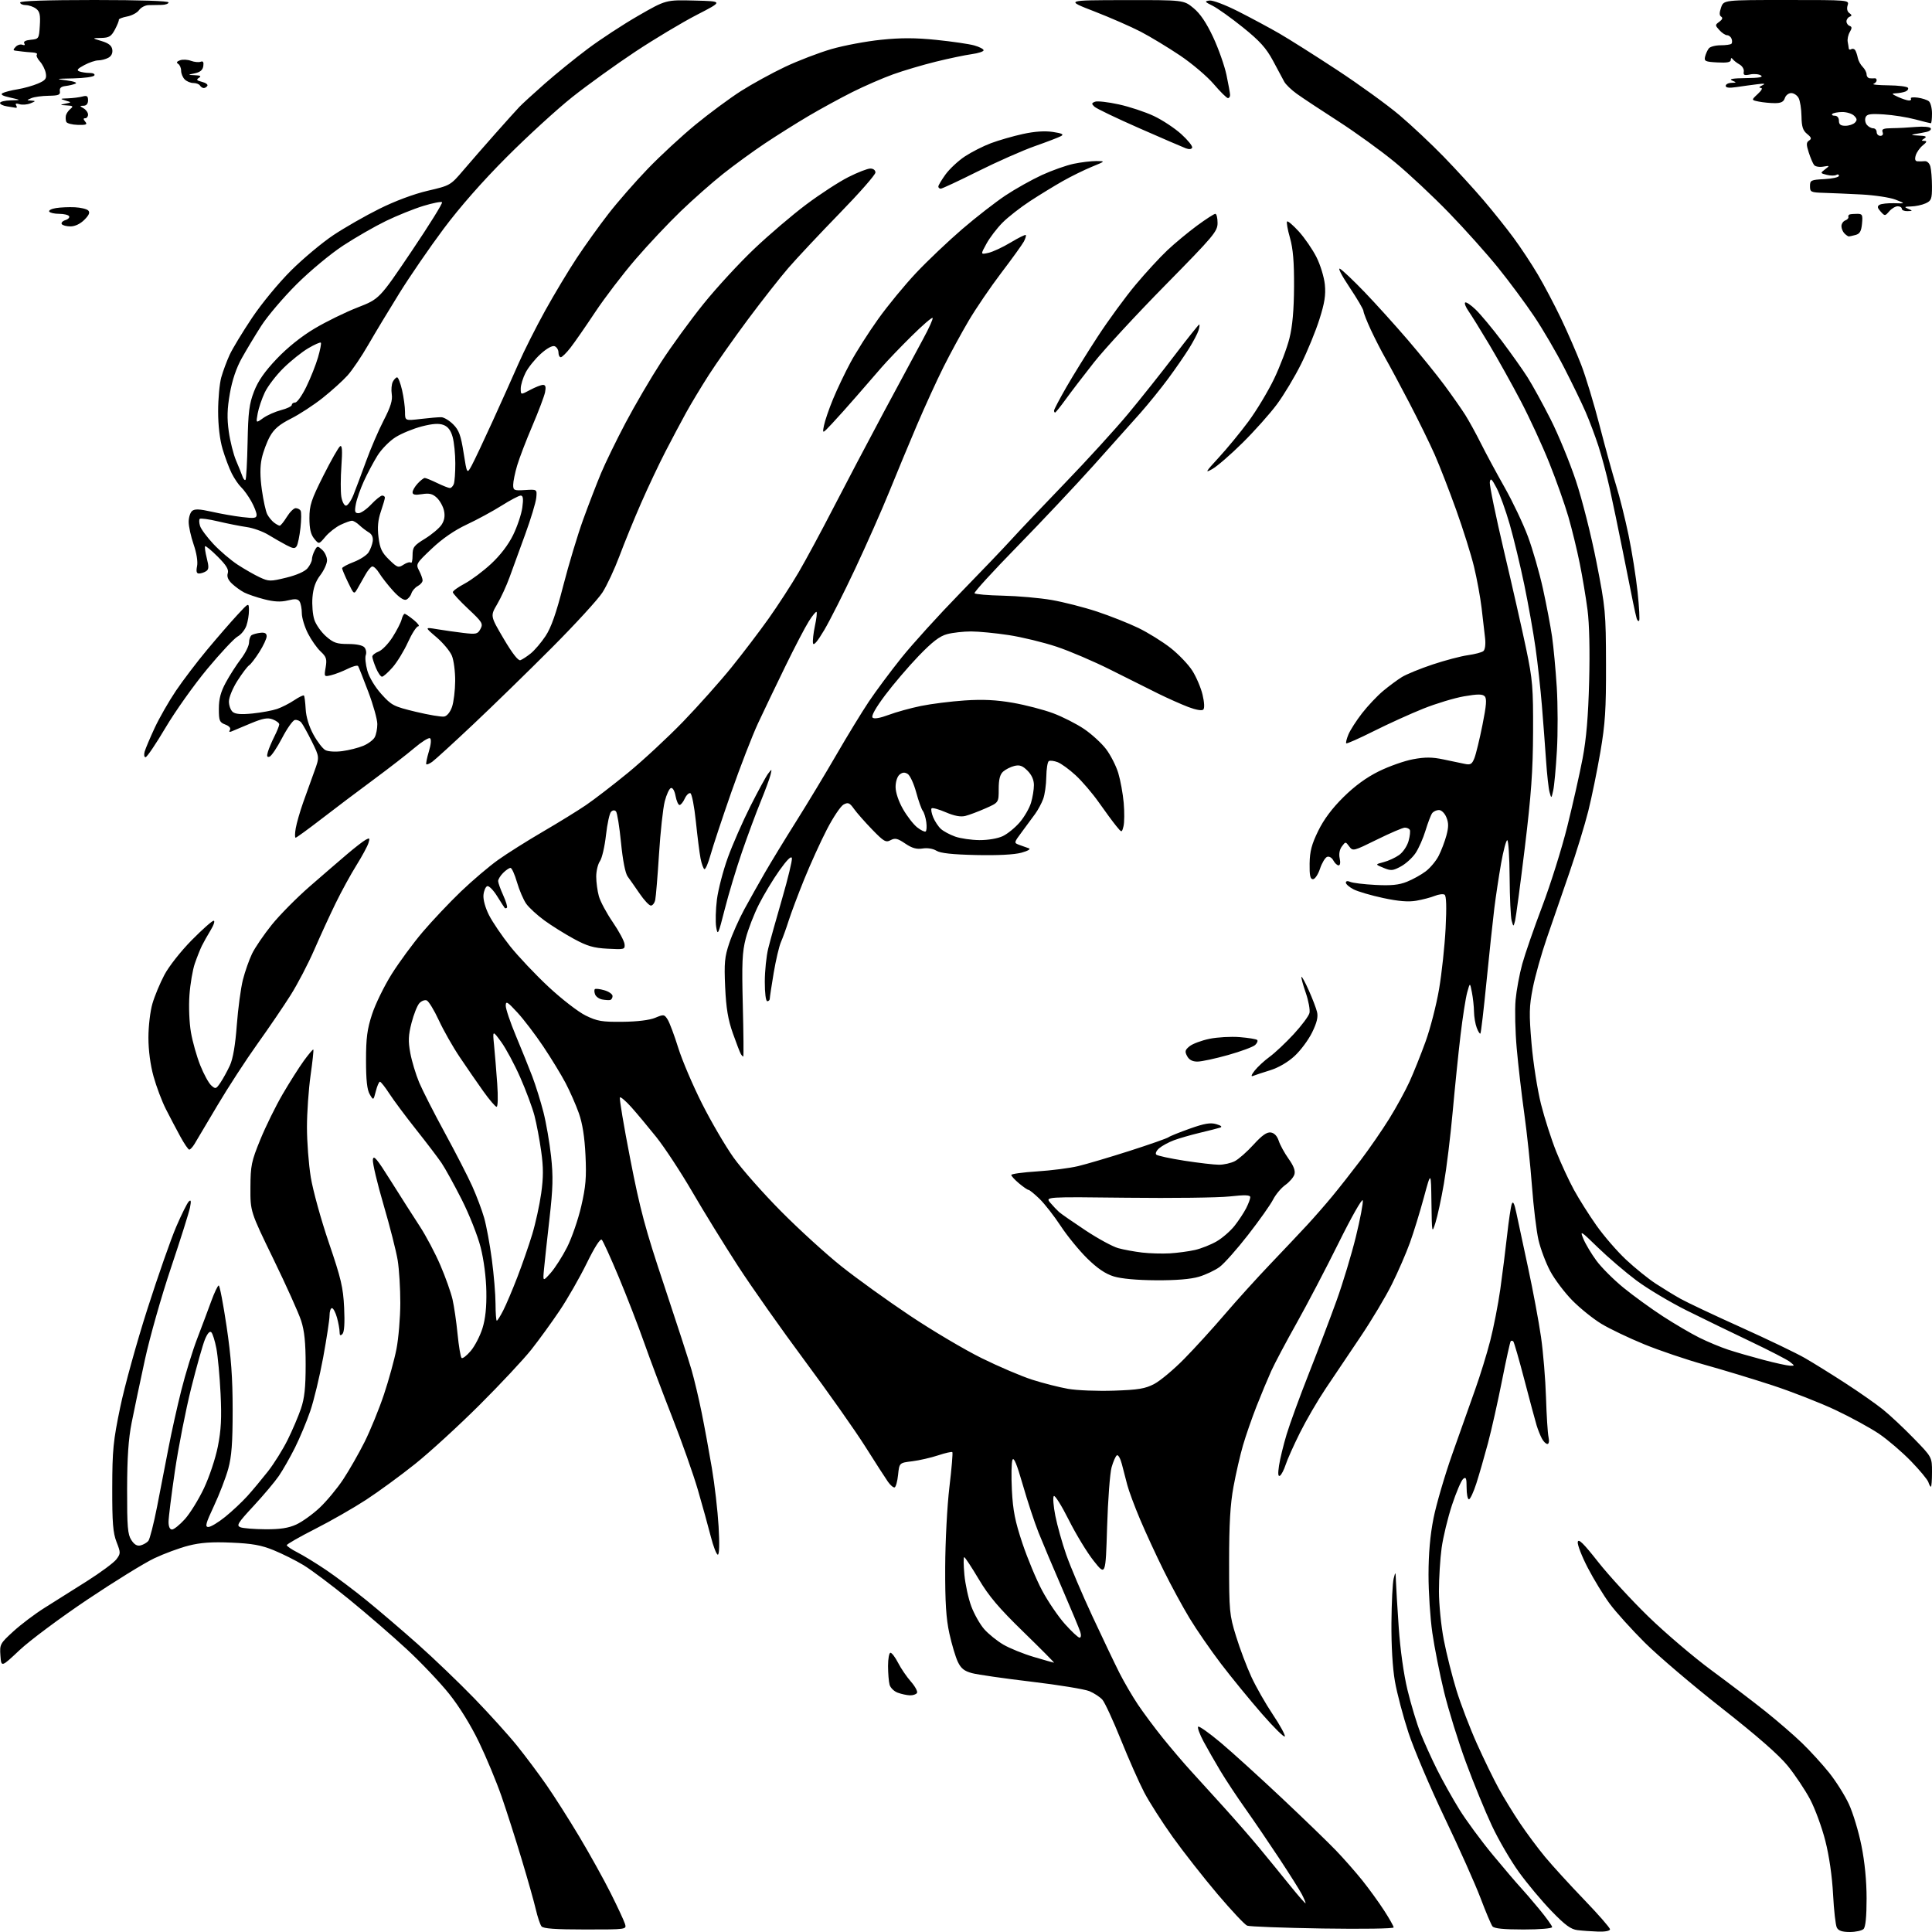 <?xml version="1.0" encoding="UTF-8" standalone="no"?>
<svg 
  version="1.1" 
  xmlns="http://www.w3.org/2000/svg" 
  xmlns:xlink="http://www.w3.org/1999/xlink" 
  xmlns:svg="http://www.w3.org/2000/svg"
  xmlns:rdf="http://www.w3.org/1999/02/22-rdf-syntax-ns#"
  xmlns:cc="http://creativecommons.org/ns#"
  xmlns:dc="http://purl.org/dc/elements/1.1/"
  viewBox="0 0 768 768"
  width="768"
  height="768"
>
<style>svg {background-color: white; }</style>"
<path stroke="none" fill="black" fill-rule="evenodd" d="M635.25,767.84C632.64,767.75 628.96,767.49 627.09,767.26C624.43,766.94 622.15,765.27 616.74,759.67C612.92,755.73 607.11,748.78 603.83,744.24C600.54,739.70 595.69,731.38 593.05,725.74C590.40,720.11 585.75,708.75 582.71,700.50C579.67,692.25 575.78,679.70 574.05,672.60C572.32,665.51 570.22,654.94 569.38,649.10C568.54,643.27 567.85,632.88 567.86,626.00C567.86,617.57 568.51,610.24 569.85,603.50C570.95,598.00 574.30,586.52 577.31,578.00C580.31,569.48 584.39,558.00 586.35,552.50C588.32,547.00 591.04,538.23 592.38,533.00C593.73,527.77 595.53,518.55 596.39,512.50C597.24,506.45 598.46,496.77 599.10,491.00C599.74,485.23 600.57,479.66 600.94,478.63C601.44,477.29 601.95,478.26 602.77,482.13C603.40,485.09 605.50,494.93 607.45,504.00C609.41,513.08 611.71,525.45 612.58,531.50C613.45,537.55 614.34,548.35 614.56,555.50C614.78,562.65 615.23,569.74 615.56,571.25C615.91,572.88 615.73,574.00 615.11,574.00C614.54,574.00 613.56,573.04 612.93,571.86C612.30,570.68 611.35,568.32 610.83,566.61C610.31,564.90 608.13,556.82 606.00,548.64C603.87,540.47 601.87,533.54 601.56,533.23C601.25,532.92 600.79,532.87 600.54,533.13C600.29,533.38 598.73,540.42 597.08,548.76C595.43,557.11 592.91,568.34 591.48,573.72C590.04,579.10 587.96,586.31 586.85,589.75C585.74,593.19 584.42,596.00 583.92,596.00C583.41,596.00 583.00,593.92 583.00,591.38C583.00,587.56 582.76,586.95 581.62,587.90C580.86,588.53 578.87,593.20 577.19,598.27C575.52,603.35 573.66,611.02 573.07,615.32C572.48,619.62 572.00,627.37 572.00,632.54C572.00,637.70 572.87,646.40 573.93,651.86C574.98,657.33 577.26,666.35 578.97,671.92C580.69,677.48 584.37,687.09 587.15,693.27C589.93,699.45 593.82,707.42 595.79,711.00C597.76,714.58 601.52,720.73 604.16,724.67C606.80,728.61 611.32,734.69 614.21,738.17C617.09,741.65 624.08,749.30 629.73,755.17C635.38,761.04 640.00,766.33 640.00,766.92C640.00,767.56 638.07,767.94 635.25,767.84zM735.34,768.00C732.28,768.00 730.81,767.50 730.17,766.25C729.67,765.29 729.00,759.33 728.67,753.00C728.30,745.91 727.13,737.77 725.60,731.77C724.25,726.43 721.52,719.00 719.55,715.27C717.58,711.55 713.59,705.58 710.69,702.00C707.16,697.64 698.52,690.08 684.46,679.04C672.93,669.99 659.18,658.29 653.90,653.04C648.63,647.79 642.31,640.80 639.88,637.50C637.44,634.20 633.52,627.77 631.16,623.22C628.80,618.67 627.01,614.06 627.18,612.97C627.42,611.49 629.41,613.43 635.28,620.89C639.56,626.32 648.56,636.11 655.28,642.64C662.00,649.17 673.30,658.78 680.39,664.01C687.47,669.23 697.15,676.59 701.89,680.38C706.62,684.16 713.12,689.78 716.33,692.88C719.53,695.97 724.37,701.27 727.08,704.65C729.79,708.03 733.34,713.65 734.96,717.15C736.58,720.64 738.83,728.07 739.95,733.66C741.27,740.19 742.00,747.70 742.00,754.71C742.00,761.85 741.59,766.01 740.80,766.80C740.14,767.46 737.68,768.00 735.34,768.00zM232.69,767.00C220.73,767.00 215.97,766.66 215.25,765.75C214.71,765.06 213.69,762.02 212.99,759.00C212.29,755.98 209.75,746.98 207.34,739.00C204.94,731.02 201.34,719.77 199.34,714.00C197.33,708.23 193.31,698.55 190.39,692.50C187.12,685.72 182.56,678.34 178.49,673.27C174.86,668.74 167.30,660.78 161.69,655.59C156.09,650.39 145.80,641.50 138.84,635.82C131.87,630.14 123.67,623.99 120.62,622.15C117.56,620.30 112.23,617.64 108.78,616.23C103.85,614.22 100.24,613.57 91.99,613.22C84.27,612.88 79.75,613.20 74.99,614.41C71.42,615.31 65.28,617.58 61.34,619.44C57.40,621.30 45.39,628.72 34.65,635.92C23.91,643.13 11.84,652.13 7.81,655.92C0.50,662.80 0.50,662.80 0.17,658.15C-0.15,653.64 0.01,653.35 5.31,648.50C8.32,645.75 13.86,641.56 17.64,639.19C21.41,636.83 28.99,632.05 34.48,628.58C39.96,625.11 45.26,621.19 46.26,619.86C47.99,617.54 47.99,617.24 46.33,612.97C44.91,609.33 44.59,605.33 44.62,591.50C44.65,576.40 45.00,572.81 47.79,559.40C49.51,551.09 54.37,533.54 58.58,520.40C62.79,507.25 67.96,492.49 70.07,487.60C72.18,482.70 74.42,478.20 75.06,477.60C75.92,476.77 76.04,477.37 75.53,480.00C75.15,481.93 71.74,492.73 67.96,504.00C64.17,515.27 59.51,531.70 57.60,540.50C55.69,549.30 53.32,560.55 52.34,565.50C51.05,572.02 50.55,579.33 50.53,592.04C50.50,606.97 50.76,609.98 52.22,612.21C53.42,614.05 54.53,614.67 55.93,614.31C57.03,614.02 58.40,613.22 58.97,612.54C59.54,611.85 61.11,605.71 62.45,598.89C63.80,592.08 65.84,581.55 66.99,575.50C68.15,569.45 70.43,559.18 72.07,552.68C73.70,546.17 76.54,536.95 78.37,532.18C80.20,527.40 82.72,520.69 83.97,517.25C85.22,513.81 86.56,511.00 86.95,511.00C87.34,511.00 88.74,518.31 90.07,527.25C91.89,539.51 92.48,547.67 92.48,560.50C92.48,573.61 92.08,578.96 90.73,583.88C89.76,587.39 87.21,594.03 85.05,598.63C81.76,605.65 81.41,607.00 82.83,607.00C83.77,607.00 86.78,605.19 89.52,602.97C92.26,600.76 96.22,597.04 98.32,594.72C100.42,592.40 104.11,587.96 106.54,584.87C108.96,581.77 112.47,576.14 114.34,572.37C116.22,568.59 118.59,563.02 119.62,560.00C121.05,555.82 121.50,551.62 121.50,542.50C121.50,533.69 121.02,529.04 119.71,525.00C118.73,521.98 113.78,510.97 108.71,500.55C99.50,481.60 99.50,481.60 99.55,472.05C99.59,463.31 99.93,461.70 103.48,453.00C105.62,447.77 109.60,439.68 112.33,435.00C115.06,430.32 118.85,424.34 120.76,421.70C122.68,419.06 124.38,417.05 124.55,417.22C124.73,417.39 124.23,422.03 123.45,427.52C122.68,433.01 122.03,442.23 122.02,448.00C122.01,453.77 122.70,462.76 123.54,467.98C124.39,473.19 127.62,484.89 130.72,493.98C135.58,508.23 136.42,511.78 136.80,519.83C137.09,525.96 136.86,529.54 136.12,530.28C135.29,531.11 135.00,530.89 134.99,529.45C134.99,528.38 134.52,525.81 133.95,523.75C133.37,521.69 132.48,520.00 131.95,520.00C131.43,520.00 131.00,521.32 131.00,522.93C131.00,524.55 129.85,532.07 128.46,539.65C127.06,547.22 124.75,556.82 123.32,560.96C121.90,565.11 119.16,571.65 117.24,575.50C115.31,579.35 112.43,584.40 110.84,586.72C109.25,589.04 104.73,594.41 100.80,598.65C94.50,605.44 93.88,606.44 95.58,607.11C96.63,607.52 101.10,607.88 105.50,607.91C111.34,607.94 114.64,607.44 117.73,606.04C120.06,604.98 124.24,601.99 127.02,599.39C129.80,596.78 134.03,591.70 136.42,588.08C138.81,584.46 142.65,577.74 144.95,573.15C147.24,568.56 150.70,560.10 152.62,554.35C154.54,548.61 156.79,540.44 157.61,536.20C158.43,531.97 159.11,523.77 159.13,518.00C159.14,512.23 158.67,504.57 158.09,501.00C157.51,497.43 154.99,487.52 152.49,479.00C149.99,470.48 148.06,462.38 148.22,461.00C148.45,458.95 149.75,460.49 155.40,469.50C159.20,475.55 164.35,483.63 166.86,487.46C169.36,491.28 173.05,498.26 175.06,502.96C177.08,507.66 179.24,513.75 179.88,516.50C180.51,519.25 181.42,525.46 181.89,530.30C182.37,535.14 183.08,539.41 183.48,539.80C183.87,540.18 185.52,538.92 187.14,537.00C188.76,535.08 190.85,531.02 191.79,528.00C192.96,524.25 193.45,519.58 193.33,513.32C193.23,507.80 192.33,500.81 191.06,495.82C189.90,491.24 186.51,482.69 183.53,476.82C180.55,470.95 176.95,464.42 175.53,462.32C174.11,460.22 169.55,454.23 165.40,449.00C161.25,443.77 156.47,437.36 154.78,434.75C153.09,432.14 151.40,430.00 151.03,430.00C150.66,430.00 149.92,431.69 149.40,433.75C148.44,437.50 148.44,437.50 146.97,435.00C145.92,433.21 145.50,429.37 145.50,421.50C145.50,412.58 145.96,409.11 147.91,403.15C149.23,399.11 152.74,391.94 155.70,387.22C158.67,382.50 164.20,374.97 168.00,370.50C171.80,366.03 178.64,358.79 183.20,354.41C187.77,350.03 194.43,344.37 198.00,341.83C201.57,339.28 209.58,334.24 215.79,330.61C222.00,326.99 229.71,322.24 232.92,320.05C236.14,317.87 243.66,312.08 249.64,307.19C255.61,302.29 265.45,293.16 271.51,286.90C277.56,280.63 286.20,270.94 290.72,265.36C295.23,259.78 301.91,251.00 305.56,245.86C309.21,240.71 314.57,232.45 317.47,227.50C320.36,222.55 326.55,211.07 331.22,202.00C335.90,192.93 344.90,175.82 351.22,164.00C357.55,152.18 364.64,138.99 366.98,134.70C369.32,130.41 371.00,126.66 370.71,126.38C370.42,126.09 366.63,129.37 362.28,133.68C357.93,137.98 352.60,143.54 350.44,146.04C348.27,148.54 343.80,153.69 340.50,157.49C337.20,161.29 332.79,166.22 330.69,168.45C326.88,172.50 326.88,172.50 327.55,169.13C327.91,167.28 329.53,162.56 331.15,158.64C332.76,154.73 335.90,148.14 338.13,144.01C340.36,139.88 345.28,132.15 349.08,126.83C352.88,121.50 359.70,113.22 364.24,108.41C368.78,103.60 377.00,95.80 382.50,91.07C388.00,86.34 395.74,80.33 399.69,77.70C403.65,75.07 410.17,71.42 414.19,69.57C418.21,67.73 423.88,65.72 426.80,65.11C429.71,64.50 433.76,64.01 435.80,64.02C439.50,64.05 439.50,64.05 433.98,66.32C430.95,67.57 425.77,70.11 422.48,71.98C419.19,73.84 413.35,77.41 409.50,79.92C405.65,82.43 400.70,86.30 398.50,88.52C396.30,90.74 393.43,94.50 392.13,96.88C389.75,101.21 389.75,101.21 392.89,100.52C394.62,100.14 398.58,98.30 401.69,96.43C404.81,94.55 407.53,93.20 407.76,93.42C407.98,93.65 407.63,94.82 406.99,96.03C406.34,97.23 402.32,102.82 398.04,108.44C393.77,114.06 387.95,122.61 385.10,127.43C382.25,132.26 377.74,140.54 375.08,145.85C372.42,151.16 367.66,161.57 364.49,169.00C361.33,176.43 356.37,188.35 353.48,195.50C350.58,202.65 344.51,216.38 339.99,226.00C335.47,235.62 329.91,246.64 327.64,250.47C324.94,255.03 323.40,256.83 323.18,255.69C323.00,254.74 323.34,251.65 323.94,248.83C324.55,246.01 324.84,243.51 324.59,243.26C324.35,243.01 322.96,244.69 321.51,246.99C320.06,249.28 315.86,257.33 312.19,264.86C308.51,272.40 303.62,282.60 301.32,287.53C299.03,292.46 294.24,304.82 290.68,315.00C287.13,325.18 283.44,336.30 282.48,339.73C281.53,343.16 280.41,345.75 279.99,345.49C279.57,345.23 278.89,343.33 278.48,341.26C278.08,339.19 277.24,332.59 276.62,326.58C276.00,320.57 275.02,315.50 274.42,315.30C273.83,315.11 272.83,316.08 272.19,317.47C271.56,318.86 270.63,320.00 270.13,320.00C269.63,320.00 268.92,318.40 268.55,316.44C268.16,314.33 267.40,313.03 266.69,313.26C266.04,313.48 264.93,315.87 264.24,318.58C263.55,321.28 262.52,330.70 261.97,339.50C261.41,348.30 260.73,356.51 260.46,357.75C260.19,358.99 259.41,359.99 258.73,359.98C258.05,359.97 256.04,357.83 254.27,355.23C252.49,352.63 250.34,349.56 249.50,348.42C248.56,347.13 247.55,341.99 246.86,334.92C246.24,328.64 245.35,323.07 244.87,322.55C244.32,321.95 243.59,322.01 242.90,322.70C242.30,323.30 241.39,327.49 240.88,332.01C240.38,336.52 239.30,341.17 238.48,342.33C237.67,343.49 237.00,346.26 237.01,348.47C237.01,350.69 237.48,354.19 238.06,356.26C238.63,358.33 241.11,362.96 243.57,366.55C246.03,370.14 248.14,374.07 248.27,375.29C248.49,377.41 248.22,377.49 241.58,377.13C235.94,376.84 233.43,376.10 228.08,373.19C224.46,371.22 219.18,367.92 216.35,365.85C213.51,363.77 210.29,360.81 209.19,359.27C208.09,357.72 206.44,353.88 205.52,350.73C204.61,347.58 203.44,345.00 202.93,345.00C202.42,345.00 201.10,345.90 200.00,347.00C198.90,348.10 198.01,349.56 198.02,350.25C198.03,350.94 198.94,353.48 200.04,355.90C201.14,358.32 201.80,360.53 201.52,360.82C201.23,361.10 200.84,361.15 200.63,360.92C200.43,360.69 199.06,358.56 197.58,356.18C196.10,353.81 194.35,352.05 193.70,352.26C193.04,352.48 192.36,354.05 192.19,355.75C192.01,357.60 192.90,360.83 194.40,363.80C195.78,366.52 199.55,372.07 202.77,376.13C206.00,380.18 212.88,387.46 218.07,392.30C223.26,397.14 229.88,402.26 232.80,403.69C237.42,405.95 239.29,406.27 247.49,406.18C253.33,406.12 258.22,405.52 260.45,404.59C263.85,403.17 264.08,403.20 265.41,405.30C266.17,406.51 268.06,411.55 269.60,416.50C271.14,421.45 275.39,431.41 279.03,438.64C282.67,445.87 288.32,455.53 291.57,460.11C294.83,464.69 303.35,474.33 310.50,481.54C317.65,488.75 328.45,498.59 334.50,503.40C340.55,508.22 352.80,517.04 361.73,523.00C370.65,528.96 383.48,536.56 390.23,539.89C396.98,543.22 406.02,547.08 410.33,548.46C414.64,549.84 421.06,551.47 424.59,552.09C428.13,552.71 436.31,553.03 442.76,552.81C452.54,552.48 455.22,552.04 458.84,550.14C461.22,548.89 466.58,544.41 470.73,540.18C474.89,535.96 482.14,528.00 486.84,522.50C491.54,517.00 499.69,508.00 504.95,502.49C510.20,496.99 516.79,490.02 519.59,486.99C522.39,483.97 526.91,478.80 529.63,475.50C532.36,472.20 537.41,465.77 540.86,461.22C544.31,456.67 549.43,449.24 552.24,444.72C555.05,440.20 558.67,433.57 560.30,430.00C561.93,426.43 564.80,419.26 566.68,414.07C568.56,408.88 570.98,399.49 572.05,393.21C573.12,386.92 574.29,376.05 574.65,369.04C575.08,360.46 574.95,356.08 574.23,355.64C573.65,355.28 571.89,355.50 570.33,356.13C568.78,356.76 565.48,357.62 563.00,358.05C559.83,358.60 555.94,358.28 549.81,356.97C545.03,355.95 539.75,354.40 538.06,353.53C536.38,352.66 535.00,351.46 535.00,350.87C535.00,350.21 535.68,350.09 536.75,350.56C537.71,350.99 542.22,351.54 546.76,351.77C552.98,352.10 556.08,351.79 559.26,350.52C561.59,349.59 564.97,347.72 566.76,346.36C568.55,345.00 570.87,342.22 571.90,340.19C572.94,338.15 574.32,334.52 574.97,332.12C575.87,328.76 575.87,327.09 574.95,324.88C574.28,323.25 572.99,322.00 572.00,322.00C571.04,322.00 569.83,322.56 569.31,323.25C568.80,323.94 567.62,327.03 566.68,330.11C565.75,333.20 563.96,337.25 562.71,339.11C561.46,340.98 558.83,343.37 556.86,344.43C553.66,346.16 552.94,346.22 549.95,344.98C546.61,343.60 546.61,343.60 550.02,342.71C551.89,342.23 554.67,340.95 556.18,339.87C557.71,338.79 559.37,336.31 559.93,334.30C560.48,332.31 560.69,330.31 560.40,329.84C560.12,329.38 559.23,329.00 558.44,329.00C557.64,329.00 552.67,331.13 547.40,333.73C538.02,338.36 537.78,338.42 536.34,336.48C534.88,334.51 534.87,334.51 533.41,336.48C532.49,337.72 532.17,339.50 532.55,341.23C532.91,342.88 532.74,344.00 532.11,344.00C531.54,344.00 530.60,343.12 530.02,342.04C529.43,340.93 528.35,340.31 527.54,340.62C526.75,340.93 525.48,343.05 524.72,345.34C523.96,347.63 522.70,349.50 521.92,349.50C520.84,349.50 520.52,348.03 520.59,343.29C520.67,338.41 521.40,335.62 524.01,330.29C526.23,325.74 529.54,321.31 534.04,316.87C538.54,312.42 543.18,309.04 548.12,306.60C552.18,304.60 558.30,302.44 561.72,301.81C566.50,300.92 569.29,300.94 573.72,301.87C576.90,302.54 580.73,303.34 582.23,303.65C584.55,304.14 585.14,303.79 586.10,301.36C586.72,299.79 588.16,293.88 589.29,288.23C590.88,280.33 591.08,277.68 590.17,276.77C589.27,275.87 587.38,275.87 582.02,276.79C578.19,277.45 570.90,279.65 565.82,281.68C560.74,283.71 551.86,287.74 546.08,290.64C540.30,293.54 535.38,295.72 535.15,295.49C534.92,295.25 535.31,293.67 536.02,291.96C536.73,290.25 539.17,286.45 541.44,283.52C543.72,280.59 547.47,276.62 549.78,274.69C552.09,272.76 555.46,270.26 557.27,269.14C559.08,268.03 564.60,265.77 569.53,264.13C574.46,262.49 580.75,260.83 583.50,260.45C586.25,260.06 589.02,259.34 589.65,258.83C590.33,258.29 590.62,256.21 590.35,253.71C590.10,251.39 589.48,245.99 588.96,241.69C588.45,237.40 587.09,230.00 585.94,225.26C584.79,220.51 581.61,210.37 578.86,202.71C576.12,195.06 572.28,185.19 570.34,180.77C568.40,176.36 563.84,167.06 560.22,160.12C556.60,153.18 552.35,145.25 550.77,142.50C549.20,139.75 546.58,134.65 544.95,131.16C543.33,127.67 542.00,124.29 542.00,123.65C542.00,123.01 539.50,118.74 536.44,114.17C533.32,109.51 531.67,106.30 532.69,106.85C533.68,107.40 538.10,111.59 542.50,116.17C546.90,120.75 554.58,129.25 559.56,135.05C564.54,140.85 571.12,148.98 574.18,153.11C577.24,157.25 580.97,162.57 582.46,164.93C583.95,167.30 586.78,172.44 588.74,176.37C590.70,180.29 594.92,188.11 598.11,193.75C601.31,199.39 605.47,208.17 607.37,213.25C609.26,218.34 611.95,227.68 613.34,234.00C614.73,240.32 616.36,248.88 616.96,253.00C617.55,257.12 618.40,266.20 618.84,273.17C619.27,280.13 619.30,291.50 618.89,298.42C618.49,305.34 617.83,312.47 617.42,314.25C616.69,317.50 616.69,317.50 615.98,314.92C615.58,313.50 614.96,307.87 614.59,302.42C614.22,296.96 613.47,287.10 612.93,280.50C612.39,273.90 611.25,263.55 610.39,257.50C609.54,251.45 607.53,240.20 605.94,232.50C604.34,224.80 601.73,213.99 600.15,208.48C598.57,202.96 596.21,196.44 594.92,193.98C592.98,190.29 592.50,189.88 592.23,191.65C592.04,192.83 594.59,205.20 597.88,219.15C601.18,233.09 605.14,250.57 606.69,258.00C609.24,270.24 609.49,273.32 609.42,291.00C609.36,306.46 608.68,315.99 606.13,337.00C604.36,351.57 602.62,364.62 602.27,366.00C601.62,368.50 601.62,368.50 600.91,366.00C600.52,364.62 600.15,356.86 600.10,348.75C600.04,340.64 599.62,334.00 599.16,334.00C598.70,334.00 597.60,338.16 596.70,343.25C595.81,348.34 594.60,356.32 594.02,361.00C593.44,365.68 592.05,378.71 590.93,389.96C589.82,401.21 588.72,410.61 588.48,410.85C588.25,411.08 587.59,410.06 587.03,408.57C586.46,407.09 585.97,404.21 585.94,402.18C585.91,400.16 585.54,396.70 585.11,394.50C584.34,390.50 584.34,390.50 583.23,394.50C582.62,396.70 581.43,404.35 580.58,411.50C579.73,418.65 578.33,432.38 577.46,442.00C576.59,451.62 575.02,464.45 573.97,470.50C572.93,476.55 571.42,483.52 570.63,486.00C569.21,490.46 569.20,490.39 569.02,478.00C568.85,465.50 568.85,465.50 566.01,476.00C564.45,481.77 561.96,489.88 560.47,494.00C558.99,498.12 555.76,505.55 553.30,510.50C550.85,515.45 545.19,524.90 540.74,531.50C536.29,538.10 530.09,547.33 526.96,552.00C523.82,556.67 519.24,564.55 516.77,569.50C514.30,574.45 511.73,580.18 511.07,582.24C510.40,584.29 509.38,586.27 508.79,586.63C508.06,587.08 507.95,585.81 508.43,582.59C508.82,580.00 510.18,574.42 511.45,570.19C512.73,565.96 516.70,555.08 520.29,546.00C523.87,536.92 528.83,523.88 531.31,517.00C533.79,510.12 537.23,498.73 538.97,491.67C540.70,484.61 541.94,478.09 541.72,477.17C541.50,476.24 537.24,483.74 532.16,494.00C527.12,504.18 519.58,518.58 515.41,526.00C511.24,533.42 506.70,541.98 505.33,545.00C503.97,548.02 501.34,554.33 499.50,559.00C497.67,563.67 495.24,570.65 494.12,574.50C492.99,578.35 491.29,585.77 490.33,591.00C489.04,598.05 488.59,605.79 488.59,621.00C488.59,640.52 488.72,641.93 491.34,650.40C492.84,655.30 495.59,662.58 497.44,666.58C499.29,670.59 503.13,677.32 505.96,681.53C508.79,685.74 510.94,689.67 510.75,690.25C510.56,690.83 506.46,686.80 501.66,681.30C496.85,675.79 489.53,666.83 485.38,661.39C481.24,655.95 475.61,647.80 472.88,643.28C470.14,638.77 465.50,630.22 462.57,624.28C459.63,618.35 455.42,609.23 453.21,604.00C451.00,598.77 448.70,592.59 448.10,590.25C447.49,587.91 446.53,584.19 445.95,581.97C445.38,579.75 444.49,578.20 443.98,578.51C443.47,578.83 442.52,580.98 441.87,583.29C441.22,585.61 440.42,596.26 440.09,606.97C439.50,626.44 439.50,626.44 434.76,620.47C432.15,617.19 427.70,609.87 424.86,604.20C422.02,598.54 419.34,594.26 418.91,594.70C418.48,595.14 418.74,598.65 419.50,602.50C420.26,606.35 422.21,613.33 423.84,618.00C425.47,622.67 430.15,633.70 434.25,642.50C438.35,651.30 443.18,661.42 444.99,665.00C446.80,668.58 450.08,674.20 452.28,677.50C454.49,680.80 459.01,686.88 462.33,691.00C465.66,695.12 470.65,700.99 473.44,704.02C476.22,707.06 482.16,713.59 486.63,718.54C491.10,723.48 497.40,730.72 500.63,734.61C503.86,738.51 509.31,745.19 512.75,749.45C516.19,753.72 519.00,756.92 519.00,756.56C519.00,756.20 518.33,754.60 517.50,753.00C516.68,751.41 512.65,745.02 508.55,738.80C504.45,732.59 498.38,723.67 495.07,719.00C491.75,714.33 487.29,707.58 485.14,704.00C483.00,700.42 479.98,695.15 478.43,692.27C476.89,689.39 475.92,686.74 476.28,686.38C476.64,686.03 480.70,688.90 485.30,692.77C489.90,696.64 500.82,706.56 509.58,714.80C518.34,723.04 528.03,732.42 531.12,735.64C534.21,738.86 538.90,744.20 541.55,747.50C544.19,750.80 548.08,756.16 550.18,759.41C552.28,762.65 554.00,765.70 554.00,766.18C554.00,766.67 541.56,766.86 525.75,766.61C510.21,766.36 496.72,765.85 495.77,765.48C494.82,765.11 489.51,759.45 483.96,752.91C478.42,746.36 470.42,736.17 466.19,730.26C461.96,724.34 456.85,716.35 454.84,712.50C452.83,708.65 448.65,699.22 445.56,691.54C442.46,683.86 439.16,676.71 438.21,675.65C437.27,674.59 434.96,673.07 433.07,672.27C431.19,671.48 420.81,669.78 410.01,668.50C399.21,667.22 388.58,665.69 386.38,665.10C383.31,664.28 382.00,663.23 380.75,660.60C379.85,658.72 378.34,653.65 377.39,649.34C376.09,643.40 375.68,637.01 375.73,623.00C375.77,612.65 376.51,598.59 377.41,591.09C378.29,583.72 378.82,577.48 378.57,577.24C378.33,577.00 375.79,577.57 372.93,578.52C370.07,579.47 365.42,580.53 362.61,580.88C357.50,581.50 357.50,581.50 357.00,586.27C356.73,588.90 356.10,591.15 355.61,591.27C355.12,591.40 353.92,590.38 352.96,589.00C351.99,587.62 347.93,581.33 343.94,575.00C339.94,568.67 329.14,553.35 319.93,540.95C310.72,528.55 298.75,511.58 293.34,503.23C287.93,494.88 279.76,481.63 275.19,473.77C270.62,465.92 264.18,456.12 260.89,452.00C257.59,447.88 253.11,442.52 250.94,440.09C248.76,437.67 246.73,435.93 246.43,436.24C246.12,436.55 247.96,447.53 250.52,460.65C254.46,480.90 256.50,488.50 264.02,511.00C268.88,525.58 273.77,540.65 274.88,544.50C275.99,548.35 277.81,556.01 278.92,561.53C280.04,567.05 281.86,576.95 282.97,583.53C284.09,590.11 285.29,600.56 285.65,606.75C286.06,613.72 285.94,618.00 285.35,618.00C284.82,618.00 283.55,614.74 282.54,610.75C281.52,606.76 279.21,598.42 277.41,592.22C275.60,586.02 270.99,572.97 267.16,563.22C263.34,553.47 258.32,540.15 256.02,533.61C253.72,527.07 249.21,515.43 246.00,507.74C242.78,500.05 239.74,493.34 239.22,492.82C238.63,492.23 236.37,495.76 233.22,502.19C230.44,507.86 225.59,516.33 222.45,521.00C219.31,525.67 214.25,532.65 211.20,536.50C208.16,540.35 198.88,550.26 190.59,558.53C182.29,566.80 170.78,577.34 165.00,581.95C159.22,586.57 150.45,592.98 145.50,596.21C140.55,599.44 131.44,604.65 125.25,607.79C119.07,610.93 114.01,613.83 114.00,614.23C114.00,614.63 115.91,615.93 118.25,617.12C120.59,618.31 125.70,621.44 129.61,624.08C133.53,626.72 140.77,632.17 145.72,636.19C150.67,640.21 159.85,648.05 166.11,653.62C172.37,659.19 182.46,668.86 188.53,675.12C194.59,681.38 202.27,689.88 205.58,694.00C208.90,698.12 214.12,705.10 217.18,709.50C220.25,713.90 226.15,723.18 230.30,730.12C234.45,737.06 240.07,747.18 242.79,752.62C245.51,758.05 248.05,763.51 248.43,764.75C249.13,767.00 249.13,767.00 232.69,767.00zM605.62,767.00C597.70,767.00 593.95,766.62 593.28,765.75C592.74,765.06 590.61,760.00 588.53,754.50C586.45,749.00 580.04,734.65 574.28,722.62C568.53,710.59 562.06,695.38 559.91,688.84C557.76,682.30 555.32,673.07 554.50,668.34C553.57,663.02 553.05,654.16 553.12,645.12C553.18,637.08 553.58,629.15 554.00,627.50C554.74,624.60 554.77,624.63 554.90,628.50C554.97,630.70 555.47,639.01 556.02,646.97C556.61,655.71 557.99,665.53 559.50,671.79C560.88,677.49 563.19,685.16 564.64,688.83C566.10,692.50 569.07,699.07 571.25,703.44C573.43,707.80 577.43,714.96 580.15,719.34C582.87,723.72 588.86,731.85 593.46,737.40C598.07,742.96 602.90,748.62 604.20,750.00C605.50,751.38 608.91,755.34 611.78,758.80C614.65,762.27 617.00,765.53 617.00,766.05C617.00,766.59 612.13,767.00 605.62,767.00zM361.69,673.92C360.49,673.88 358.31,673.41 356.85,672.87C355.40,672.34 353.94,670.91 353.62,669.70C353.29,668.49 353.02,665.14 353.01,662.25C353.01,659.36 353.44,657.00 353.98,657.00C354.52,657.00 355.87,658.79 356.99,660.97C358.10,663.16 360.39,666.52 362.08,668.44C363.77,670.37 364.87,672.40 364.52,672.97C364.17,673.54 362.90,673.96 361.69,673.92zM418.98,660.95C419.24,660.98 413.79,655.49 406.87,648.75C397.08,639.23 393.11,634.55 389.07,627.75C386.21,622.94 383.61,619.00 383.29,619.00C382.97,619.00 383.00,622.14 383.36,625.97C383.72,629.81 384.95,635.47 386.11,638.56C387.26,641.64 389.57,645.72 391.24,647.62C392.91,649.52 396.33,652.28 398.83,653.75C401.34,655.22 406.79,657.43 410.94,658.66C415.10,659.89 418.72,660.92 418.98,660.95zM429.15,651.00C429.71,651.00 429.84,650.03 429.44,648.75C429.06,647.51 425.82,639.75 422.25,631.50C418.67,623.25 414.44,613.22 412.84,609.21C411.24,605.21 408.42,596.66 406.57,590.21C404.19,581.94 402.99,579.04 402.46,580.33C402.06,581.34 401.96,586.75 402.24,592.35C402.66,600.49 403.50,604.73 406.42,613.48C408.44,619.50 411.96,627.95 414.26,632.25C416.55,636.56 420.62,642.54 423.29,645.54C425.97,648.54 428.60,651.00 429.15,651.00zM68.38,608.00C69.14,608.00 71.44,606.15 73.48,603.89C75.53,601.62 78.94,596.11 81.06,591.64C83.21,587.09 85.66,579.75 86.60,575.00C87.90,568.44 88.15,563.65 87.68,554.00C87.34,547.12 86.59,539.04 86.02,536.04C85.44,533.03 84.54,530.14 84.01,529.61C83.39,528.99 82.49,529.99 81.49,532.38C80.63,534.43 78.16,543.17 76.00,551.80C73.84,560.44 70.93,575.25 69.53,584.72C68.14,594.19 67.00,603.30 67.00,604.97C67.00,606.88 67.51,608.00 68.38,608.00zM767.57,591.00C767.33,591.00 766.87,590.18 766.56,589.18C766.24,588.18 763.11,584.41 759.61,580.80C756.10,577.19 750.41,572.31 746.96,569.97C743.51,567.63 735.69,563.36 729.59,560.48C723.49,557.61 712.20,553.19 704.50,550.67C696.80,548.15 684.67,544.47 677.55,542.49C670.42,540.50 659.62,536.85 653.55,534.36C647.47,531.87 639.83,528.21 636.56,526.23C633.29,524.24 628.09,520.06 625.01,516.93C621.93,513.80 617.97,508.55 616.22,505.27C614.47,501.98 612.38,496.42 611.57,492.90C610.76,489.38 609.60,479.75 608.98,471.50C608.37,463.25 606.99,450.30 605.93,442.73C604.87,435.16 603.51,423.46 602.92,416.73C602.32,410.00 602.12,401.35 602.47,397.50C602.82,393.65 604.01,387.22 605.12,383.20C606.23,379.19 609.81,368.84 613.09,360.20C616.36,351.57 620.84,337.30 623.03,328.50C625.22,319.70 627.96,307.55 629.11,301.50C630.59,293.72 631.35,284.77 631.71,270.90C632.03,258.66 631.79,247.96 631.06,242.40C630.42,237.50 629.03,229.18 627.96,223.91C626.90,218.63 624.87,210.31 623.45,205.41C622.03,200.51 618.62,190.88 615.86,184.00C613.11,177.12 608.02,166.10 604.56,159.50C601.11,152.90 595.46,142.78 592.02,137.00C588.57,131.22 584.86,125.24 583.77,123.69C582.68,122.15 582.06,120.60 582.41,120.26C582.75,119.92 584.64,121.18 586.61,123.07C588.57,124.96 593.23,130.55 596.96,135.50C600.68,140.45 605.31,146.97 607.23,150.00C609.15,153.03 613.26,160.50 616.36,166.62C619.46,172.73 624.00,183.76 626.45,191.12C628.94,198.60 632.55,212.88 634.63,223.50C638.21,241.73 638.36,243.37 638.41,264.00C638.46,282.08 638.10,287.65 636.16,299.00C634.88,306.43 632.73,316.97 631.36,322.43C629.99,327.89 626.61,338.92 623.85,346.93C621.09,354.94 617.07,366.60 614.91,372.84C612.75,379.08 610.24,388.02 609.32,392.70C607.86,400.14 607.79,402.95 608.82,414.96C609.47,422.51 611.16,433.29 612.57,438.90C613.99,444.52 616.72,453.02 618.64,457.81C620.56,462.59 623.72,469.43 625.68,473.00C627.63,476.57 631.63,482.92 634.58,487.10C637.52,491.28 642.84,497.43 646.39,500.75C649.95,504.08 655.25,508.36 658.18,510.27C661.11,512.18 665.52,514.88 668.00,516.27C670.48,517.67 681.27,522.77 692.00,527.60C702.73,532.44 714.20,537.95 717.50,539.86C720.80,541.76 728.00,546.23 733.50,549.80C739.00,553.36 745.75,558.08 748.50,560.30C751.25,562.51 756.76,567.67 760.75,571.78C768.00,579.23 768.00,579.23 768.00,585.12C768.00,588.35 767.81,591.00 767.57,591.00zM711.50,542.88C713.50,542.94 713.50,542.94 711.50,541.34C710.40,540.47 703.42,536.87 696.00,533.33C688.58,529.80 677.07,524.21 670.44,520.91C663.81,517.60 654.82,512.23 650.47,508.98C646.12,505.72 639.26,499.85 635.22,495.93C628.24,489.14 627.97,488.98 629.44,492.51C630.29,494.55 632.61,498.42 634.59,501.12C636.57,503.82 641.41,508.66 645.34,511.87C649.28,515.09 656.33,520.20 661.00,523.24C665.67,526.27 672.20,530.10 675.50,531.74C678.80,533.38 683.98,535.54 687.00,536.53C690.02,537.53 696.33,539.35 701.00,540.58C705.67,541.81 710.40,542.85 711.50,542.88zM197.48,525.00C197.74,525.00 198.90,523.16 200.05,520.90C201.20,518.65 203.73,512.69 205.67,507.65C207.61,502.62 210.26,494.97 211.57,490.65C212.88,486.34 214.48,479.03 215.13,474.40C216.03,467.98 216.03,464.03 215.13,457.64C214.49,453.05 213.29,446.68 212.46,443.49C211.63,440.30 209.08,433.46 206.80,428.28C204.52,423.11 201.11,416.76 199.23,414.18C195.80,409.50 195.80,409.50 196.40,415.50C196.73,418.80 197.29,425.66 197.65,430.75C198.02,436.06 197.92,439.99 197.40,439.97C196.91,439.96 194.51,437.15 192.07,433.72C189.63,430.30 185.43,424.21 182.73,420.18C180.02,416.16 176.29,409.58 174.43,405.55C172.57,401.53 170.40,397.99 169.62,397.68C168.83,397.38 167.51,397.89 166.68,398.82C165.85,399.74 164.46,403.25 163.59,406.61C162.32,411.56 162.22,413.84 163.10,418.61C163.70,421.85 165.29,427.11 166.63,430.31C167.98,433.50 172.56,442.50 176.82,450.31C181.07,458.11 185.98,467.65 187.71,471.50C189.44,475.35 191.58,481.03 192.46,484.12C193.34,487.20 194.72,494.63 195.51,500.62C196.31,506.60 196.97,514.54 196.98,518.25C196.99,521.96 197.22,525.00 197.48,525.00zM218.91,506.00C220.62,504.07 223.56,499.47 225.44,495.77C227.31,492.06 229.84,484.74 231.05,479.50C232.86,471.67 233.16,468.04 232.74,459.23C232.39,451.94 231.54,446.57 230.10,442.50C228.93,439.20 226.55,433.80 224.82,430.50C223.08,427.20 219.10,420.68 215.97,416.00C212.84,411.32 208.21,405.25 205.68,402.50C201.69,398.16 201.07,397.80 201.04,399.76C201.02,401.00 202.84,406.40 205.08,411.76C207.32,417.11 210.26,424.40 211.61,427.94C212.95,431.49 214.94,437.85 216.02,442.08C217.10,446.31 218.47,454.21 219.06,459.63C219.93,467.70 219.82,472.24 218.42,484.50C217.48,492.75 216.50,501.75 216.25,504.50C215.78,509.50 215.78,509.50 218.91,506.00zM459.57,508.93C452.00,508.89 445.72,508.31 442.74,507.40C439.41,506.37 436.24,504.22 432.16,500.22C428.96,497.07 424.22,491.27 421.63,487.32C419.04,483.38 415.26,478.54 413.24,476.57C411.21,474.61 409.24,473.00 408.86,473.00C408.47,473.00 406.77,471.83 405.08,470.41C403.38,468.99 402.00,467.48 402.00,467.06C402.00,466.65 406.61,466.01 412.25,465.65C417.89,465.29 425.22,464.35 428.54,463.56C431.86,462.77 441.07,460.04 449.02,457.50C456.96,454.95 463.91,452.52 464.48,452.08C465.04,451.65 468.88,450.10 473.00,448.64C478.81,446.58 481.18,446.18 483.50,446.87C485.46,447.44 485.98,447.93 485.00,448.25C484.18,448.52 480.57,449.44 477.00,450.29C473.43,451.14 468.77,452.48 466.67,453.26C464.56,454.05 461.92,455.48 460.80,456.44C459.69,457.39 459.16,458.54 459.64,458.98C460.11,459.43 465.13,460.52 470.79,461.40C476.45,462.28 482.66,463.00 484.59,463.00C486.52,463.00 489.34,462.36 490.87,461.57C492.39,460.78 495.74,457.83 498.31,455.00C501.68,451.30 503.60,449.95 505.17,450.18C506.56,450.38 507.69,451.58 508.32,453.50C508.85,455.15 510.62,458.37 512.24,460.65C514.29,463.52 514.99,465.44 514.54,466.88C514.18,468.02 512.55,469.90 510.92,471.06C509.29,472.22 507.11,474.82 506.08,476.83C505.06,478.85 500.59,485.16 496.16,490.85C491.74,496.54 486.63,502.30 484.82,503.63C483.01,504.97 479.30,506.72 476.58,507.53C473.35,508.49 467.46,508.98 459.57,508.93zM465.00,498.23C468.02,498.05 472.52,497.45 475.00,496.89C477.48,496.33 481.37,494.78 483.66,493.45C485.94,492.12 489.14,489.33 490.77,487.26C492.40,485.19 494.46,482.06 495.36,480.30C496.26,478.54 497.00,476.56 497.00,475.91C497.00,475.01 494.97,474.93 488.75,475.61C484.21,476.10 465.88,476.33 448.00,476.12C415.50,475.74 415.50,475.74 417.50,478.11C418.60,479.40 420.18,481.07 421.00,481.80C421.82,482.53 426.55,485.81 431.50,489.09C436.45,492.37 442.30,495.55 444.50,496.16C446.70,496.77 450.98,497.55 454.00,497.91C457.02,498.26 461.98,498.40 465.00,498.23zM75.23,456.99C74.83,456.99 73.22,454.62 71.65,451.74C70.08,448.86 67.51,443.98 65.94,440.89C64.37,437.81 62.17,431.97 61.04,427.91C59.76,423.29 59.00,417.52 59.00,412.45C59.00,407.98 59.71,401.93 60.60,398.93C61.47,395.94 63.61,390.81 65.35,387.52C67.13,384.15 71.84,378.17 76.17,373.77C80.39,369.50 84.33,366.00 84.93,366.00C85.53,366.00 85.00,367.69 83.74,369.75C82.48,371.81 80.91,374.62 80.23,376.00C79.56,377.38 78.31,380.52 77.45,383.00C76.59,385.48 75.63,391.13 75.31,395.56C74.98,400.15 75.24,406.56 75.91,410.42C76.56,414.16 78.23,420.06 79.62,423.52C81.00,426.98 82.96,430.56 83.96,431.46C85.67,433.01 85.90,432.94 87.67,430.31C88.71,428.76 90.39,425.70 91.40,423.50C92.61,420.88 93.55,415.37 94.13,407.50C94.63,400.90 95.72,392.80 96.55,389.50C97.39,386.20 99.03,381.53 100.19,379.12C101.35,376.71 104.88,371.54 108.03,367.62C111.19,363.70 117.98,356.84 123.13,352.36C128.28,347.88 134.97,342.10 138.00,339.53C141.03,336.95 144.33,334.39 145.34,333.84C146.96,332.95 147.10,333.11 146.45,335.16C146.04,336.45 143.89,340.43 141.66,344.00C139.43,347.57 135.73,354.32 133.45,359.00C131.16,363.68 127.34,372.00 124.95,377.50C122.56,383.00 118.34,391.10 115.57,395.50C112.80,399.90 106.84,408.66 102.33,414.96C97.82,421.26 90.65,432.29 86.40,439.46C82.16,446.63 78.07,453.51 77.32,454.75C76.57,455.99 75.63,457.00 75.23,456.99zM498.06,427.71C497.17,428.07 497.44,427.26 498.76,425.57C499.94,424.08 502.61,421.61 504.70,420.09C506.79,418.57 511.08,414.53 514.24,411.12C517.40,407.70 520.23,403.91 520.53,402.70C520.83,401.49 520.16,397.84 519.04,394.59C517.91,391.33 517.16,388.51 517.35,388.32C517.55,388.12 518.87,390.56 520.28,393.73C521.70,396.90 523.17,400.74 523.54,402.26C524.03,404.25 523.48,406.54 521.59,410.40C520.14,413.36 517.01,417.58 514.62,419.78C511.96,422.24 508.22,424.42 504.90,425.45C501.93,426.37 498.85,427.38 498.06,427.71zM475.99,422.00C474.01,422.00 472.69,421.30 471.90,419.82C470.91,417.97 471.06,417.37 472.90,415.88C474.09,414.92 477.63,413.60 480.76,412.95C483.89,412.30 489.31,411.99 492.79,412.27C496.27,412.55 499.40,413.06 499.75,413.41C500.10,413.76 499.73,414.66 498.94,415.40C498.15,416.15 493.32,417.94 488.21,419.38C483.09,420.82 477.60,422.00 475.99,422.00zM295.46,420.00C295.27,420.00 294.84,419.55 294.50,419.00C294.16,418.45 292.73,414.73 291.32,410.75C289.39,405.27 288.65,400.79 288.26,392.37C287.83,382.76 288.05,380.37 289.91,374.87C291.09,371.37 293.77,365.35 295.86,361.50C297.96,357.65 301.62,351.12 304.00,347.00C306.38,342.88 312.00,333.65 316.50,326.50C321.00,319.35 328.19,307.43 332.49,300.00C336.79,292.57 342.56,283.12 345.31,279.00C348.06,274.88 353.92,267.00 358.32,261.50C362.73,256.00 373.14,244.53 381.45,236.00C389.77,227.47 399.02,217.80 402.01,214.50C405.00,211.20 414.61,201.07 423.36,192.00C432.12,182.93 443.40,170.55 448.44,164.50C453.47,158.45 461.79,147.99 466.93,141.25C472.07,134.51 476.47,129.00 476.70,129.00C476.94,129.00 476.83,130.01 476.46,131.25C476.09,132.49 474.38,135.75 472.67,138.50C470.96,141.25 467.23,146.65 464.38,150.50C461.54,154.35 456.58,160.48 453.36,164.13C450.14,167.77 441.70,177.22 434.60,185.13C427.51,193.03 413.88,207.50 404.32,217.29C394.75,227.07 387.13,235.41 387.39,235.82C387.64,236.22 392.71,236.66 398.67,236.79C404.62,236.92 413.36,237.69 418.08,238.51C422.80,239.33 430.90,241.40 436.08,243.11C441.26,244.83 448.66,247.76 452.51,249.62C456.37,251.49 462.13,255.07 465.32,257.57C468.51,260.08 472.41,264.15 473.98,266.63C475.55,269.10 477.37,273.38 478.03,276.14C478.75,279.14 478.87,281.53 478.33,282.07C477.79,282.61 475.39,282.20 472.37,281.05C469.59,279.99 464.21,277.59 460.41,275.72C456.61,273.84 448.10,269.59 441.50,266.27C434.90,262.95 425.23,258.81 420.00,257.07C414.77,255.33 406.23,253.26 401.00,252.46C395.77,251.66 389.02,251.01 386.00,251.01C382.98,251.01 378.70,251.49 376.50,252.08C373.52,252.87 370.62,255.10 365.11,260.82C361.05,265.05 355.07,272.06 351.82,276.40C348.06,281.42 346.25,284.65 346.86,285.26C347.47,285.87 349.80,285.47 353.25,284.18C356.24,283.06 362.02,281.46 366.09,280.63C370.17,279.79 378.00,278.81 383.50,278.44C390.75,277.96 396.01,278.22 402.64,279.37C407.67,280.25 414.87,282.12 418.64,283.53C422.41,284.94 427.96,287.76 430.97,289.80C433.97,291.83 437.90,295.43 439.69,297.79C441.48,300.16 443.66,304.43 444.53,307.29C445.39,310.16 446.37,315.49 446.69,319.14C447.01,322.79 446.97,326.97 446.61,328.43C445.94,331.08 445.94,331.08 443.67,328.29C442.42,326.76 439.34,322.57 436.82,318.99C434.30,315.40 430.15,310.55 427.61,308.21C425.07,305.86 421.83,303.50 420.41,302.97C418.99,302.43 417.42,302.24 416.92,302.55C416.41,302.86 415.97,305.68 415.92,308.81C415.88,311.94 415.32,315.91 414.67,317.63C414.03,319.36 412.60,322.00 411.50,323.52C410.40,325.03 408.03,328.24 406.24,330.66C402.98,335.04 402.98,335.04 405.24,335.88C406.48,336.34 408.18,336.94 409.00,337.22C409.86,337.51 408.59,338.26 406.04,338.96C403.22,339.74 396.61,340.08 388.04,339.89C378.59,339.68 373.82,339.16 372.25,338.18C370.92,337.35 368.67,336.98 366.75,337.29C364.35,337.67 362.54,337.16 359.83,335.32C356.79,333.26 355.80,333.03 354.03,333.98C352.14,335.00 351.33,334.53 346.70,329.75C343.84,326.80 340.58,323.10 339.47,321.54C337.72,319.09 337.14,318.85 335.33,319.82C334.18,320.44 331.19,324.90 328.70,329.72C326.20,334.55 322.16,343.45 319.70,349.50C317.25,355.55 314.46,362.98 313.50,366.00C312.54,369.02 311.16,372.85 310.43,374.50C309.71,376.15 308.41,381.66 307.55,386.75C306.70,391.84 306.00,396.45 306.00,397.00C306.00,397.55 305.55,398.00 305.00,398.00C304.42,398.00 304.01,394.76 304.02,390.25C304.02,385.99 304.64,380.02 305.39,377.00C306.14,373.98 308.63,365.04 310.93,357.14C313.22,349.24 314.96,342.04 314.79,341.14C314.58,340.06 312.88,341.73 309.84,346.00C307.30,349.57 303.63,355.65 301.69,359.50C299.74,363.35 297.39,369.43 296.46,373.00C295.04,378.46 294.85,382.75 295.28,399.75C295.56,410.89 295.64,420.00 295.46,420.00zM242.50,397.52C241.95,397.63 240.53,397.53 239.33,397.30C238.14,397.07 236.90,396.17 236.56,395.30C236.23,394.43 236.18,393.49 236.46,393.21C236.74,392.93 238.44,393.12 240.23,393.64C242.03,394.15 243.50,395.20 243.50,395.95C243.50,396.71 243.05,397.42 242.50,397.52zM288.10,361.43C285.52,371.58 285.28,372.08 284.70,368.54C284.36,366.45 284.49,361.50 284.99,357.55C285.50,353.60 287.44,346.12 289.32,340.93C291.20,335.74 295.23,326.55 298.28,320.50C301.34,314.45 304.52,308.60 305.37,307.50C306.86,305.56 306.88,305.57 306.30,308.00C305.97,309.38 304.22,314.14 302.40,318.59C300.58,323.04 297.24,332.04 294.98,338.59C292.72,345.14 289.62,355.42 288.10,361.43zM389.35,333.96C392.77,333.98 396.62,333.32 398.63,332.37C400.52,331.47 403.55,329.00 405.37,326.88C407.19,324.75 409.20,321.27 409.84,319.14C410.48,317.01 411.00,313.84 411.00,312.09C411.00,310.01 410.11,308.02 408.45,306.36C406.46,304.37 405.31,303.96 403.20,304.48C401.71,304.85 399.71,305.87 398.75,306.73C397.50,307.86 397.00,309.83 397.00,313.67C397.00,319.03 397.00,319.03 391.75,321.34C388.86,322.62 385.26,323.97 383.74,324.35C381.86,324.82 379.37,324.35 375.96,322.89C373.20,321.70 370.67,321.00 370.33,321.33C370.00,321.66 370.28,323.27 370.96,324.90C371.63,326.52 373.01,328.61 374.03,329.52C375.04,330.44 377.58,331.80 379.68,332.55C381.78,333.30 386.13,333.93 389.35,333.96zM117.52,333.00C117.18,333.00 117.20,331.31 117.56,329.25C117.92,327.19 119.25,322.57 120.51,319.00C121.77,315.43 123.75,309.90 124.92,306.73C127.03,300.96 127.03,300.96 123.96,294.76C122.27,291.36 120.39,287.97 119.79,287.24C119.18,286.51 118.02,286.05 117.20,286.21C116.38,286.37 114.09,289.61 112.11,293.42C110.12,297.22 107.89,300.54 107.15,300.79C106.14,301.12 105.97,300.62 106.49,298.87C106.87,297.57 108.04,294.80 109.09,292.72C110.14,290.64 111.00,288.49 111.00,287.94C111.00,287.40 109.84,286.51 108.42,285.97C106.38,285.19 104.54,285.53 99.67,287.55C96.28,288.96 92.86,290.39 92.09,290.73C91.17,291.12 90.93,290.93 91.40,290.17C91.84,289.45 91.14,288.62 89.56,288.02C87.26,287.15 87.00,286.52 87.00,281.73C87.00,277.83 87.73,275.06 89.75,271.33C91.26,268.53 93.96,264.32 95.75,261.97C97.54,259.62 99.00,256.67 99.00,255.41C99.00,254.15 99.48,252.82 100.06,252.46C100.64,252.11 102.21,251.69 103.56,251.54C105.28,251.35 106.00,251.77 106.00,252.94C106.00,253.86 104.69,256.67 103.10,259.18C101.50,261.70 99.66,264.09 99.01,264.49C98.37,264.89 96.30,267.62 94.42,270.56C92.52,273.52 91.00,277.21 91.00,278.83C91.00,280.44 91.68,282.32 92.52,283.01C93.59,283.90 95.92,284.08 100.42,283.62C103.93,283.26 108.31,282.45 110.15,281.82C111.99,281.19 115.05,279.63 116.94,278.36C118.84,277.09 120.58,276.25 120.81,276.48C121.05,276.72 121.36,279.14 121.51,281.86C121.68,284.99 122.81,288.72 124.58,291.98C126.13,294.82 128.27,297.61 129.34,298.18C130.44,298.77 133.35,298.95 136.08,298.58C138.72,298.23 142.47,297.28 144.41,296.47C146.34,295.67 148.39,294.13 148.96,293.07C149.53,292.00 150.00,289.64 149.99,287.82C149.99,285.99 148.38,280.23 146.41,275.02C144.44,269.81 142.62,265.20 142.36,264.78C142.10,264.36 140.23,264.85 138.20,265.87C136.16,266.88 133.22,268.02 131.65,268.40C128.83,269.08 128.81,269.06 129.46,265.26C130.01,261.97 129.73,261.10 127.45,258.97C125.99,257.61 123.72,254.38 122.40,251.78C121.08,249.19 119.99,245.59 119.98,243.78C119.98,241.98 119.58,239.88 119.10,239.12C118.43,238.06 117.34,237.96 114.36,238.69C111.60,239.36 108.94,239.23 105.03,238.22C102.02,237.45 98.42,236.22 97.03,235.50C95.64,234.77 93.47,233.20 92.21,232.01C90.66,230.55 90.12,229.20 90.54,227.87C91.01,226.41 89.99,224.73 86.57,221.30C84.04,218.77 81.77,216.90 81.53,217.13C81.30,217.37 81.60,219.51 82.20,221.88C83.09,225.38 83.03,226.37 81.90,227.08C81.13,227.57 79.88,227.98 79.12,227.98C78.13,228.00 77.91,227.18 78.34,225.05C78.69,223.28 78.15,219.84 76.96,216.40C75.88,213.26 75.00,209.24 75.00,207.47C75.00,205.69 75.62,203.73 76.37,203.11C77.40,202.25 79.32,202.33 84.12,203.41C87.63,204.21 93.09,205.17 96.25,205.54C101.12,206.13 102.00,205.99 102.00,204.65C102.00,203.77 101.05,201.36 99.89,199.28C98.73,197.20 96.93,194.70 95.89,193.71C94.85,192.73 93.16,190.25 92.13,188.21C91.10,186.17 89.46,181.80 88.48,178.50C87.37,174.72 86.71,169.18 86.71,163.50C86.71,158.55 87.27,152.49 87.95,150.03C88.64,147.58 90.14,143.53 91.29,141.03C92.45,138.54 96.45,131.93 100.19,126.35C104.03,120.61 110.80,112.41 115.74,107.50C120.56,102.72 128.12,96.40 132.55,93.45C136.98,90.50 145.18,85.80 150.78,83.02C156.99,79.92 164.47,77.13 169.99,75.84C178.99,73.74 179.06,73.70 184.24,67.62C187.11,64.25 192.84,57.69 196.98,53.02C201.11,48.36 205.40,43.60 206.50,42.45C207.60,41.30 212.10,37.18 216.50,33.30C220.90,29.42 228.63,23.15 233.68,19.37C238.73,15.59 247.77,9.67 253.78,6.22C264.71,-0.07 264.71,-0.07 276.10,0.22C287.50,0.50 287.50,0.50 277.00,5.90C271.23,8.87 260.20,15.47 252.50,20.57C244.80,25.67 233.55,33.78 227.50,38.58C221.45,43.39 209.72,54.11 201.44,62.41C191.83,72.03 182.73,82.39 176.31,91.00C170.77,98.42 162.89,109.90 158.79,116.50C154.69,123.10 149.13,132.32 146.43,137.00C143.74,141.68 140.00,147.20 138.13,149.27C136.26,151.35 131.83,155.35 128.28,158.17C124.74,160.99 119.07,164.69 115.68,166.40C111.06,168.73 108.97,170.50 107.29,173.50C106.07,175.70 104.61,179.64 104.04,182.25C103.34,185.54 103.35,189.39 104.09,194.72C104.69,198.97 105.65,203.36 106.25,204.47C106.84,205.59 108.04,207.05 108.91,207.72C109.79,208.39 110.80,208.95 111.17,208.97C111.54,208.99 112.81,207.43 114.00,205.50C115.19,203.57 116.77,202.00 117.52,202.00C118.27,202.00 119.16,202.44 119.49,202.99C119.83,203.53 119.80,206.63 119.44,209.86C119.07,213.10 118.40,216.36 117.94,217.09C117.27,218.18 116.51,218.11 113.81,216.68C111.99,215.72 108.74,213.86 106.59,212.55C104.44,211.25 100.62,209.88 98.09,209.52C95.57,209.16 90.46,208.15 86.75,207.27C83.03,206.39 79.73,205.94 79.41,206.26C79.08,206.58 79.14,207.86 79.53,209.10C79.92,210.34 82.32,213.56 84.85,216.27C87.39,218.98 91.72,222.67 94.48,224.48C97.24,226.28 101.21,228.55 103.29,229.51C106.85,231.16 107.49,231.17 113.79,229.63C117.90,228.63 121.18,227.18 122.25,225.89C123.21,224.73 124.00,223.12 124.00,222.32C124.00,221.52 124.49,219.96 125.08,218.85C126.11,216.93 126.25,216.92 128.08,218.57C129.14,219.53 130.00,221.40 130.00,222.72C130.00,224.05 128.80,226.71 127.33,228.64C125.44,231.11 124.52,233.71 124.21,237.46C123.97,240.38 124.30,244.38 124.95,246.34C125.59,248.30 127.69,251.27 129.60,252.95C132.54,255.54 133.88,256.00 138.41,256.00C141.72,256.00 144.19,256.52 144.89,257.37C145.52,258.13 145.75,259.49 145.40,260.41C145.05,261.32 145.33,264.10 146.02,266.59C146.77,269.27 149.04,273.06 151.60,275.90C155.65,280.41 156.46,280.82 165.29,282.95C170.45,284.19 175.53,285.04 176.59,284.84C177.71,284.63 178.99,283.04 179.69,280.99C180.35,279.07 180.91,274.45 180.94,270.72C180.97,266.99 180.38,262.46 179.63,260.66C178.88,258.85 176.13,255.56 173.53,253.33C168.79,249.29 168.79,249.29 173.65,250.10C176.32,250.55 181.04,251.22 184.14,251.59C189.33,252.21 189.89,252.08 191.00,250.00C192.11,247.92 191.72,247.28 186.10,242.02C182.75,238.87 180.00,235.90 180.00,235.40C180.00,234.90 182.12,233.37 184.71,232.00C187.30,230.62 192.02,227.10 195.19,224.16C198.87,220.75 202.06,216.58 203.98,212.66C205.64,209.27 207.28,204.36 207.63,201.75C208.11,198.23 207.94,197.00 206.99,197.00C206.29,197.00 202.87,198.80 199.39,201.00C195.91,203.19 189.69,206.57 185.56,208.50C180.65,210.80 175.83,214.12 171.63,218.10C165.38,224.02 165.25,224.25 166.60,226.84C167.36,228.30 167.99,230.05 167.99,230.71C168.00,231.38 167.13,232.39 166.07,232.96C165.00,233.53 163.86,234.86 163.53,235.91C163.20,236.96 162.26,238.07 161.44,238.39C160.51,238.74 158.56,237.41 156.23,234.83C154.18,232.56 151.70,229.39 150.72,227.78C149.74,226.17 148.47,225.01 147.89,225.20C147.31,225.40 146.10,226.89 145.20,228.53C144.30,230.16 142.92,232.60 142.13,233.94C140.71,236.38 140.71,236.38 138.35,231.50C137.06,228.82 136.00,226.30 136.00,225.90C136.00,225.49 138.06,224.38 140.59,223.41C143.11,222.45 145.77,220.72 146.51,219.58C147.24,218.44 147.99,216.43 148.17,215.12C148.38,213.58 147.82,212.34 146.59,211.62C145.54,211.00 143.85,209.71 142.84,208.75C141.83,207.79 140.51,207.00 139.90,207.00C139.30,207.00 137.27,207.73 135.39,208.62C133.51,209.51 130.80,211.63 129.37,213.33C126.77,216.43 126.77,216.43 124.88,214.10C123.52,212.42 123.00,210.17 123.00,205.95C123.00,200.87 123.71,198.70 128.54,189.09C131.59,183.03 134.59,177.75 135.20,177.38C136.01,176.88 136.15,179.07 135.71,185.28C135.38,190.01 135.37,195.48 135.68,197.44C136.00,199.40 136.83,201.00 137.52,201.00C138.22,201.00 139.55,199.09 140.49,196.75C141.43,194.41 143.69,188.39 145.52,183.36C147.34,178.33 150.50,171.00 152.53,167.08C155.28,161.76 156.09,159.13 155.73,156.72C155.46,154.95 155.65,152.71 156.15,151.75C156.66,150.79 157.43,150.00 157.86,150.00C158.30,150.00 159.18,152.28 159.83,155.08C160.47,157.87 161.00,161.76 161.00,163.72C161.00,167.28 161.00,167.28 167.25,166.54C170.69,166.13 174.37,165.82 175.43,165.85C176.50,165.88 178.62,167.16 180.16,168.70C182.45,170.99 183.20,173.04 184.29,180.00C185.63,188.50 185.63,188.50 187.53,185.00C188.57,183.07 192.29,175.20 195.80,167.50C199.31,159.80 203.95,149.45 206.12,144.50C208.28,139.55 213.05,130.10 216.70,123.50C220.36,116.90 226.03,107.45 229.31,102.50C232.58,97.55 238.23,89.67 241.86,85.00C245.48,80.33 252.51,72.28 257.48,67.12C262.44,61.96 271.00,54.05 276.50,49.53C282.00,45.02 290.12,39.02 294.55,36.19C298.98,33.37 306.86,29.05 312.05,26.59C317.25,24.13 325.55,20.95 330.50,19.51C335.45,18.08 344.33,16.41 350.24,15.81C358.18,14.99 363.92,15.01 372.24,15.86C378.43,16.49 385.19,17.48 387.25,18.05C389.31,18.62 391.00,19.50 391.00,19.99C391.00,20.48 388.86,21.17 386.25,21.53C383.64,21.89 377.23,23.23 372.00,24.52C366.77,25.81 359.12,28.07 355.00,29.56C350.88,31.04 343.60,34.21 338.84,36.59C334.08,38.98 326.22,43.27 321.37,46.13C316.53,48.99 308.68,53.93 303.94,57.09C299.20,60.26 291.76,65.68 287.41,69.14C283.06,72.59 275.50,79.26 270.62,83.96C265.73,88.66 257.62,97.27 252.60,103.11C247.57,108.95 240.36,118.40 236.57,124.11C232.78,129.82 228.36,136.19 226.75,138.25C225.15,140.31 223.42,142.00 222.92,142.00C222.41,142.00 222.00,141.15 222.00,140.11C222.00,139.07 221.31,137.95 220.48,137.63C219.55,137.28 217.36,138.48 214.91,140.70C212.68,142.72 209.99,146.06 208.93,148.14C207.87,150.22 207.00,153.06 207.00,154.46C207.00,157.00 207.00,157.00 210.74,155.00C212.79,153.90 215.10,153.00 215.86,153.00C216.86,153.00 217.09,153.81 216.67,155.91C216.35,157.51 214.08,163.51 211.63,169.26C209.17,175.00 206.45,182.10 205.58,185.03C204.71,187.96 204.00,191.43 204.00,192.73C204.00,194.93 204.34,195.08 208.75,194.80C213.50,194.50 213.50,194.50 213.17,197.90C212.98,199.77 211.01,206.30 208.78,212.40C206.55,218.51 203.74,226.21 202.54,229.52C201.34,232.83 199.13,237.64 197.62,240.20C194.89,244.86 194.89,244.86 200.20,253.88C203.59,259.65 205.99,262.74 206.85,262.44C207.59,262.19 209.45,260.98 210.99,259.74C212.52,258.51 215.17,255.40 216.87,252.83C219.09,249.49 221.09,243.80 223.90,232.83C226.07,224.40 229.64,212.55 231.83,206.50C234.03,200.45 237.22,192.17 238.93,188.09C240.63,184.02 245.01,175.02 248.67,168.09C252.33,161.17 258.67,150.32 262.77,144.00C266.86,137.68 274.46,127.24 279.65,120.80C284.83,114.37 293.90,104.53 299.79,98.94C305.68,93.34 315.00,85.40 320.50,81.28C326.00,77.16 333.53,72.26 337.23,70.40C340.92,68.53 344.86,67.00 345.98,67.00C347.16,67.00 348.00,67.66 348.00,68.58C348.00,69.46 341.58,76.77 333.73,84.83C325.88,92.90 316.74,102.65 313.40,106.50C310.07,110.35 302.83,119.58 297.30,127.00C291.78,134.43 284.80,144.32 281.80,149.00C278.80,153.68 274.73,160.43 272.76,164.00C270.79,167.57 267.09,174.55 264.53,179.50C261.97,184.45 257.61,193.68 254.84,200.00C252.07,206.32 248.21,215.78 246.26,221.00C244.30,226.22 241.26,232.75 239.49,235.50C237.73,238.25 228.66,248.15 219.34,257.50C210.02,266.85 195.94,280.57 188.05,288.00C180.17,295.43 172.85,302.11 171.79,302.85C170.74,303.60 169.69,304.02 169.47,303.81C169.25,303.59 169.71,301.30 170.48,298.73C171.35,295.85 171.52,293.82 170.93,293.46C170.41,293.13 167.62,294.87 164.74,297.32C161.86,299.77 154.55,305.44 148.50,309.91C142.45,314.37 133.14,321.40 127.81,325.52C122.48,329.63 117.85,333.00 117.52,333.00zM367.95,330.53C368.34,330.29 368.46,328.61 368.21,326.79C367.96,324.98 367.33,322.97 366.82,322.33C366.31,321.68 365.12,318.36 364.19,314.93C363.26,311.51 361.75,308.24 360.83,307.66C359.63,306.91 358.73,306.98 357.58,307.93C356.67,308.69 356.00,310.77 356.01,312.87C356.02,315.05 357.20,318.56 358.97,321.65C360.59,324.48 363.12,327.73 364.58,328.88C366.04,330.03 367.56,330.77 367.95,330.53zM57.86,301.00C57.30,301.00 57.15,300.01 57.51,298.75C57.87,297.51 59.66,293.28 61.49,289.34C63.32,285.41 67.12,278.77 69.93,274.60C72.75,270.43 78.34,263.07 82.36,258.26C86.38,253.44 91.75,247.25 94.30,244.50C98.92,239.50 98.92,239.50 98.96,242.60C98.98,244.31 98.53,247.05 97.95,248.71C97.38,250.36 95.80,252.30 94.46,253.02C93.12,253.74 87.69,259.54 82.39,265.91C77.10,272.28 69.64,282.78 65.81,289.25C61.99,295.71 58.41,301.00 57.86,301.00zM151.85,269.00C151.32,269.00 150.25,267.44 149.45,265.53C148.65,263.62 148.00,261.59 148.00,261.01C148.00,260.43 149.13,259.52 150.51,259.00C151.89,258.47 154.38,255.90 156.05,253.27C157.72,250.65 159.34,247.49 159.65,246.25C159.96,245.01 160.51,244.00 160.86,244.00C161.21,244.01 162.85,245.12 164.50,246.47C166.15,247.82 166.94,248.94 166.26,248.96C165.58,248.98 163.74,251.83 162.17,255.28C160.61,258.73 157.85,263.23 156.06,265.28C154.26,267.33 152.37,269.00 151.85,269.00zM651.58,246.76C651.29,247.05 650.85,246.66 650.61,245.89C650.38,245.13 649.73,242.25 649.17,239.50C648.62,236.75 646.77,227.53 645.06,219.00C643.36,210.47 641.01,199.22 639.85,194.00C638.70,188.78 636.69,181.24 635.39,177.27C634.09,173.29 631.81,167.21 630.31,163.77C628.82,160.32 625.01,152.46 621.85,146.30C618.70,140.13 613.31,130.91 609.88,125.80C606.45,120.68 600.02,112.00 595.58,106.50C591.15,101.00 582.34,91.15 576.01,84.62C569.68,78.08 560.00,69.02 554.50,64.49C549.00,59.96 538.88,52.64 532.00,48.21C525.12,43.79 517.71,38.88 515.51,37.30C513.32,35.73 511.07,33.55 510.50,32.47C509.94,31.39 507.92,27.63 506.02,24.11C503.31,19.08 500.76,16.26 494.05,10.86C489.36,7.09 483.94,3.23 482.01,2.28C478.87,0.73 478.73,0.51 480.75,0.21C482.01,0.01 487.03,1.91 492.25,4.55C497.34,7.13 504.65,11.06 508.50,13.28C512.35,15.50 522.70,22.04 531.50,27.82C540.30,33.60 551.45,41.67 556.29,45.76C561.12,49.85 569.07,57.32 573.95,62.35C578.83,67.38 585.90,75.10 589.66,79.51C593.42,83.91 598.82,90.66 601.65,94.51C604.49,98.35 608.85,104.95 611.33,109.16C613.82,113.37 617.97,121.25 620.56,126.66C623.14,132.07 626.74,140.33 628.55,145.01C630.36,149.69 633.70,160.72 635.96,169.51C638.23,178.30 641.16,188.90 642.46,193.05C643.77,197.21 645.96,205.98 647.34,212.55C648.71,219.12 650.34,229.39 650.97,235.36C651.60,241.34 651.87,246.46 651.58,246.76zM160.44,224.45C161.66,223.65 162.96,223.29 163.33,223.66C163.70,224.03 164.00,222.72 164.00,220.75C164.00,217.54 164.51,216.86 168.95,214.13C171.67,212.45 174.64,209.95 175.54,208.58C176.66,206.86 176.96,205.11 176.50,203.00C176.13,201.30 174.85,199.00 173.66,197.88C171.97,196.29 170.68,195.97 167.75,196.43C165.01,196.87 164.00,196.67 164.00,195.70C164.00,194.97 164.92,193.39 166.04,192.19C167.16,190.98 168.43,190.00 168.85,190.00C169.28,190.00 171.49,190.90 173.76,192.00C176.04,193.10 178.33,194.00 178.84,194.00C179.36,194.00 180.06,193.29 180.39,192.42C180.73,191.55 181.00,187.84 180.99,184.17C180.99,180.50 180.51,175.79 179.93,173.70C179.20,171.08 178.09,169.60 176.31,168.93C174.48,168.23 172.01,168.39 167.68,169.50C164.35,170.36 159.66,172.28 157.26,173.78C154.87,175.27 151.62,178.58 150.04,181.12C148.46,183.67 146.04,188.23 144.65,191.26C143.27,194.29 141.83,198.39 141.46,200.38C140.89,203.42 141.06,204.00 142.52,204.00C143.48,204.00 145.75,202.43 147.56,200.50C149.38,198.57 151.35,197.00 151.93,197.00C152.52,197.00 153.00,197.37 153.00,197.82C153.00,198.27 152.28,200.77 151.39,203.37C150.24,206.76 149.97,209.64 150.47,213.57C151.03,218.06 151.79,219.67 154.68,222.48C157.96,225.67 158.37,225.81 160.44,224.45zM97.59,190.74C97.89,190.44 98.26,183.74 98.42,175.85C98.66,163.77 99.06,160.57 100.97,155.63C102.58,151.46 105.19,147.70 110.01,142.63C114.28,138.14 119.85,133.68 125.07,130.58C129.62,127.87 137.28,124.12 142.08,122.25C150.81,118.85 150.81,118.85 163.57,99.93C170.59,89.52 176.06,80.73 175.72,80.39C175.38,80.05 172.04,80.71 168.30,81.85C164.56,82.99 157.86,85.69 153.42,87.84C148.98,90.00 141.33,94.39 136.42,97.61C131.45,100.86 123.26,107.67 117.93,112.97C112.67,118.21 106.34,125.65 103.87,129.50C101.40,133.35 97.90,139.17 96.08,142.44C93.93,146.30 92.28,151.18 91.37,156.43C90.31,162.48 90.20,166.23 90.94,171.52C91.48,175.39 92.78,180.57 93.82,183.03C94.87,185.49 96.03,188.35 96.39,189.39C96.75,190.43 97.29,191.04 97.59,190.74zM481.94,186.43C478.86,188.17 479.12,187.70 484.43,181.93C487.70,178.40 493.01,171.94 496.24,167.59C499.47,163.23 504.07,155.58 506.47,150.59C508.86,145.59 511.61,138.35 512.57,134.50C513.78,129.67 514.35,123.31 514.40,114.00C514.45,104.13 514.02,98.90 512.78,94.54C511.84,91.27 511.33,88.34 511.64,88.04C511.95,87.74 514.06,89.56 516.35,92.07C518.63,94.59 521.76,99.15 523.31,102.21C524.86,105.26 526.36,110.18 526.65,113.13C527.06,117.27 526.56,120.45 524.47,127.00C522.99,131.68 519.72,139.64 517.21,144.70C514.70,149.76 510.38,156.96 507.61,160.70C504.84,164.44 498.70,171.32 493.97,176.00C489.25,180.68 483.83,185.37 481.94,186.43zM104.61,166.19C106.20,165.05 109.41,163.63 111.75,163.02C114.09,162.42 116.00,161.49 116.00,160.96C116.00,160.43 116.61,160.00 117.36,160.00C118.11,160.00 120.10,157.19 121.77,153.75C123.45,150.31 125.54,145.06 126.41,142.08C127.28,139.10 127.79,136.46 127.54,136.21C127.29,135.96 125.05,136.95 122.55,138.42C120.05,139.88 115.62,143.42 112.70,146.29C109.78,149.16 106.43,153.53 105.26,156.00C104.09,158.47 102.81,162.25 102.43,164.38C101.73,168.26 101.73,168.26 104.61,166.19zM419.41,164.00C419.19,164.00 419.00,163.64 419.00,163.21C419.00,162.77 421.19,158.61 423.86,153.96C426.53,149.31 432.17,140.21 436.39,133.75C440.61,127.29 447.35,118.07 451.38,113.25C455.40,108.44 461.13,102.22 464.10,99.43C467.07,96.64 472.36,92.26 475.86,89.68C479.36,87.11 482.62,85.00 483.11,85.00C483.60,85.00 484.00,86.63 484.00,88.62C484.00,91.99 482.54,93.72 463.21,113.37C451.77,124.99 439.04,138.78 434.92,144.00C430.80,149.22 425.72,155.86 423.63,158.75C421.54,161.64 419.64,164.00 419.41,164.00zM734.95,93.99C734.65,93.99 733.86,93.46 733.20,92.80C732.54,92.14 732.00,90.84 732.00,89.91C732.00,88.98 732.68,87.95 733.51,87.63C734.34,87.32 734.90,86.71 734.76,86.28C734.62,85.85 734.84,85.39 735.25,85.25C735.66,85.11 737.02,85.00 738.28,85.00C740.32,85.00 740.51,85.40 740.18,88.91C739.90,91.89 739.30,92.95 737.65,93.39C736.47,93.71 735.25,93.98 734.95,93.99zM28.01,90.00C26.42,90.00 24.86,89.58 24.54,89.07C24.23,88.56 24.88,87.85 26.00,87.50C27.12,87.15 27.77,86.44 27.46,85.93C27.14,85.42 25.36,85.00 23.50,85.00C21.64,85.00 19.87,84.60 19.57,84.11C19.27,83.62 20.48,82.99 22.26,82.71C24.04,82.42 27.41,82.28 29.75,82.39C32.08,82.50 34.48,83.08 35.07,83.67C35.85,84.45 35.41,85.50 33.53,87.38C31.91,89.00 29.80,90.00 28.01,90.00zM751.01,83.99C749.32,85.93 749.25,85.94 747.58,84.09C746.26,82.63 746.16,82.02 747.13,81.42C747.82,81.00 750.43,80.71 752.94,80.78C757.50,80.92 757.50,80.92 753.50,79.36C751.30,78.51 745.23,77.59 740.00,77.31C734.77,77.04 728.02,76.75 725.00,76.66C719.84,76.51 719.50,76.34 719.50,74.00C719.50,71.66 719.86,71.48 725.25,71.20C728.41,71.04 731.00,70.45 731.00,69.89C731.00,69.34 730.52,69.18 729.94,69.54C729.36,69.89 727.67,69.88 726.19,69.51C723.56,68.85 723.54,68.81 725.50,67.30C727.43,65.82 727.40,65.79 724.76,66.24C723.25,66.51 721.62,66.22 721.14,65.61C720.65,65.00 719.70,62.76 719.01,60.63C717.98,57.44 718.01,56.61 719.13,55.87C720.23,55.16 720.08,54.64 718.35,53.24C716.67,51.88 716.18,50.35 716.12,46.22C716.07,43.31 715.56,40.05 714.98,38.97C714.40,37.88 713.08,37.00 712.03,37.00C710.99,37.00 709.85,37.90 709.50,39.00C709.03,40.47 707.99,41.00 705.56,41.00C703.74,41.00 700.87,40.72 699.19,40.39C696.14,39.78 696.14,39.78 698.71,37.39C700.37,35.85 700.79,34.97 699.90,34.93C699.07,34.89 699.32,34.48 700.50,33.93C701.98,33.24 701.46,33.12 698.50,33.49C696.30,33.76 692.59,34.27 690.25,34.62C687.38,35.05 686.00,34.89 686.00,34.13C686.00,33.51 687.01,32.97 688.25,32.93C690.40,32.86 690.41,32.82 688.50,32.00C687.13,31.41 688.87,31.11 694.00,31.05C699.29,30.99 701.06,30.68 700.00,29.99C699.17,29.45 697.23,29.27 695.68,29.60C693.40,30.08 692.93,29.87 693.18,28.48C693.36,27.54 692.60,26.26 691.50,25.63C690.40,25.01 689.17,24.05 688.77,23.50C688.32,22.89 688.02,23.01 688.02,23.81C688.00,24.76 686.53,25.03 682.66,24.82C677.87,24.56 677.36,24.32 677.80,22.51C678.07,21.41 678.73,19.94 679.27,19.25C679.80,18.56 681.91,18.00 683.96,18.00C686.00,18.00 687.94,17.73 688.26,17.40C688.59,17.07 688.62,16.17 688.32,15.40C688.03,14.63 687.23,14.00 686.55,14.00C685.87,14.00 684.49,13.09 683.49,11.98C681.72,10.03 681.72,9.92 683.48,8.64C684.67,7.77 684.92,7.07 684.21,6.63C683.44,6.15 683.42,5.09 684.16,2.98C685.20,0.00 685.20,0.00 710.17,0.00C735.13,0.00 735.13,0.00 734.46,2.12C734.04,3.45 734.30,4.61 735.14,5.20C736.20,5.94 736.22,6.27 735.25,6.66C734.56,6.94 734.00,7.77 734.00,8.50C734.00,9.23 734.56,10.04 735.25,10.29C736.22,10.64 736.24,11.18 735.32,12.74C734.67,13.85 734.30,15.59 734.49,16.62C734.69,17.66 734.88,18.86 734.92,19.31C734.97,19.75 735.42,19.86 735.93,19.54C736.44,19.23 737.14,19.42 737.49,19.98C737.83,20.54 738.29,21.90 738.50,23.01C738.72,24.13 739.59,25.73 740.45,26.59C741.30,27.44 742.00,28.79 742.00,29.57C742.00,30.36 742.56,31.05 743.25,31.12C743.94,31.18 744.84,31.18 745.25,31.12C745.66,31.05 746.00,31.41 746.00,31.92C746.00,32.42 745.44,33.06 744.75,33.34C744.06,33.62 746.74,33.88 750.69,33.92C754.65,33.96 758.13,34.40 758.44,34.90C758.74,35.39 758.28,36.06 757.41,36.40C756.55,36.73 754.86,37.04 753.67,37.08C751.80,37.15 751.92,37.35 754.50,38.54C756.15,39.29 758.09,39.93 758.81,39.95C759.53,39.98 759.89,39.63 759.61,39.18C759.33,38.73 760.54,38.56 762.30,38.81C764.06,39.05 766.06,39.70 766.75,40.25C767.44,40.80 768.00,42.99 768.00,45.12C768.00,47.26 767.80,49.00 767.55,49.00C767.30,49.00 764.49,48.30 761.30,47.45C758.11,46.60 752.51,45.71 748.85,45.48C743.42,45.14 742.08,45.36 741.58,46.66C741.24,47.54 741.48,48.87 742.11,49.63C742.73,50.38 743.86,51.00 744.62,51.00C745.38,51.00 746.00,51.67 746.00,52.50C746.00,53.33 746.66,54.00 747.47,54.00C748.36,54.00 748.71,53.41 748.36,52.50C747.91,51.31 748.69,50.99 752.14,50.95C754.54,50.93 758.84,50.70 761.69,50.45C764.54,50.20 767.15,50.43 767.48,50.97C767.81,51.50 767.05,52.17 765.79,52.44C764.53,52.72 762.38,53.12 761.00,53.33C759.41,53.58 759.96,53.78 762.50,53.88C765.48,53.99 766.12,54.28 765.00,55.00C763.67,55.86 763.67,55.97 765.00,56.01C766.10,56.03 765.93,56.51 764.36,57.77C763.18,58.72 761.91,60.51 761.54,61.75C761.08,63.27 761.29,64.04 762.18,64.12C762.91,64.18 764.23,64.16 765.12,64.07C766.05,63.98 767.01,64.90 767.36,66.21C767.70,67.47 767.98,71.02 767.99,74.09C768.00,79.11 767.74,79.80 765.45,80.84C764.05,81.48 761.46,82.03 759.70,82.07C757.01,82.13 756.82,82.28 758.50,83.00C760.41,83.82 760.40,83.86 758.25,83.93C757.01,83.97 756.00,83.55 756.00,83.00C756.00,82.45 755.27,82.00 754.37,82.00C753.47,82.00 751.96,82.89 751.01,83.99zM373.97,75.00C373.44,75.00 373.00,74.62 373.00,74.15C373.00,73.68 374.30,71.51 375.88,69.32C377.47,67.14 380.91,63.93 383.53,62.19C386.15,60.46 390.81,58.09 393.89,56.93C396.98,55.77 402.69,54.12 406.58,53.27C411.28,52.24 415.30,51.97 418.54,52.45C422.18,53.00 423.01,53.41 421.81,54.08C420.93,54.58 416.22,56.39 411.35,58.10C406.48,59.82 396.30,64.32 388.72,68.11C381.14,71.90 374.50,75.00 373.97,75.00zM473.90,58.68C473.65,59.35 472.69,59.45 471.37,58.95C470.19,58.51 461.87,54.91 452.87,50.96C443.86,47.00 435.86,43.16 435.07,42.42C433.84,41.26 433.87,40.99 435.31,40.43C436.23,40.08 440.47,40.56 444.74,41.50C449.01,42.43 455.27,44.51 458.66,46.11C462.06,47.71 466.96,50.95 469.57,53.31C472.17,55.67 474.12,58.08 473.90,58.68zM30.89,49.64C28.62,49.58 26.56,49.03 26.33,48.41C26.09,47.80 26.04,46.67 26.20,45.90C26.37,45.14 27.18,43.96 28.00,43.29C29.26,42.26 29.02,42.04 26.50,41.90C23.70,41.74 23.67,41.69 26.00,41.21C28.50,40.69 28.50,40.69 26.00,39.95C23.74,39.27 23.83,39.19 27.00,39.09C28.93,39.02 31.51,38.70 32.75,38.37C34.56,37.88 35.00,38.18 35.00,39.88C35.00,41.22 34.36,42.01 33.25,42.03C31.58,42.06 31.58,42.11 33.25,43.08C34.21,43.64 35.00,44.75 35.00,45.55C35.00,46.35 34.49,47.00 33.88,47.00C33.06,47.00 33.06,47.37 33.89,48.37C34.83,49.50 34.30,49.73 30.89,49.64zM733.57,50.00C734.99,50.00 736.69,49.44 737.36,48.75C738.31,47.77 738.24,47.18 737.03,46.00C736.19,45.17 734.06,44.52 732.30,44.53C730.54,44.55 728.78,44.89 728.38,45.28C727.99,45.68 728.42,46.00 729.33,46.00C730.33,46.00 731.00,46.80 731.00,48.00C731.00,49.48 731.67,50.00 733.57,50.00zM6.31,42.85C5.86,42.77 4.26,42.51 2.75,42.28C1.24,42.05 -0.00,41.45 -0.00,40.93C-0.00,40.42 1.91,39.95 4.25,39.89C8.50,39.79 8.50,39.79 4.05,38.79C0.98,38.11 0.05,37.56 1.05,37.01C1.85,36.58 4.52,35.89 7.00,35.49C9.48,35.09 13.11,34.06 15.08,33.22C18.12,31.91 18.59,31.28 18.20,29.09C17.95,27.66 16.90,25.57 15.86,24.43C14.83,23.29 14.29,22.05 14.66,21.68C15.03,21.30 14.25,20.93 12.92,20.85C11.59,20.77 9.82,20.61 9.00,20.50C8.18,20.39 6.92,20.23 6.21,20.15C5.16,20.03 5.16,19.74 6.21,18.63C6.91,17.87 8.13,17.50 8.91,17.80C9.78,18.13 10.06,17.91 9.65,17.23C9.21,16.53 10.15,16.01 12.23,15.81C15.43,15.51 15.51,15.38 15.83,10.17C16.10,5.92 15.80,4.56 14.33,3.45C13.33,2.69 11.49,2.05 10.25,2.03C9.01,2.01 8.00,1.55 8.00,1.00C8.00,0.36 18.50,0.00 37.50,0.00C55.68,0.00 67.00,0.37 67.00,0.96C67.00,1.49 65.76,1.93 64.25,1.95C62.74,1.96 60.40,2.00 59.06,2.04C57.72,2.07 56.02,2.96 55.28,4.01C54.55,5.06 52.40,6.21 50.51,6.56C48.62,6.92 47.15,7.50 47.24,7.85C47.33,8.21 46.63,9.96 45.68,11.75C44.22,14.49 43.37,15.01 40.22,15.08C36.50,15.15 36.50,15.15 40.40,16.33C43.20,17.17 44.40,18.14 44.64,19.72C44.85,21.13 44.28,22.32 43.05,22.97C42.00,23.54 40.20,24.00 39.06,24.00C37.92,24.00 35.41,24.85 33.48,25.89C30.78,27.33 30.33,27.91 31.56,28.39C32.44,28.72 34.28,29.00 35.64,29.00C37.04,29.00 37.85,29.44 37.50,30.00C37.16,30.55 33.42,31.07 29.19,31.16C22.05,31.30 21.86,31.36 26.50,31.96C29.37,32.33 30.86,32.88 30.00,33.25C29.18,33.61 27.38,34.04 26.00,34.20C24.26,34.41 23.59,35.03 23.79,36.25C24.04,37.71 23.28,38.01 19.29,38.07C16.66,38.11 13.60,38.53 12.50,39.00C10.50,39.86 10.50,39.86 12.50,39.99C14.28,40.11 14.24,40.23 12.11,41.08C10.79,41.61 8.82,41.76 7.73,41.41C6.42,41.00 5.98,41.16 6.43,41.89C6.81,42.50 6.75,42.93 6.31,42.85zM488.12,39.00C487.64,39.00 485.10,36.50 482.49,33.44C479.88,30.38 473.86,25.27 469.12,22.08C464.38,18.90 457.35,14.64 453.50,12.63C449.65,10.63 441.32,6.98 435.00,4.53C423.50,0.08 423.50,0.08 447.02,0.04C470.54,0.00 470.54,0.00 474.43,3.21C477.10,5.40 479.55,9.03 482.22,14.72C484.36,19.29 486.75,26.06 487.54,29.77C488.32,33.47 488.97,37.06 488.98,37.75C488.99,38.44 488.60,39.00 488.12,39.00zM81.00,35.00C80.51,35.00 79.84,34.55 79.50,34.00C79.16,33.45 77.98,33.00 76.87,33.00C75.76,33.00 74.21,32.36 73.43,31.57C72.64,30.79 72.00,29.24 72.00,28.13C72.00,27.02 71.47,25.79 70.82,25.39C70.01,24.89 70.24,24.44 71.57,23.96C72.63,23.58 74.59,23.68 75.92,24.18C77.25,24.67 78.97,24.84 79.74,24.55C80.73,24.17 81.04,24.67 80.82,26.25C80.60,27.81 79.60,28.68 77.50,29.13C74.50,29.76 74.50,29.76 77.50,29.90C79.73,30.00 80.13,30.27 79.05,30.95C77.92,31.67 78.18,32.01 80.30,32.54C81.78,32.91 82.74,33.62 82.43,34.11C82.13,34.60 81.49,35.00 81.00,35.00z" />

</svg>